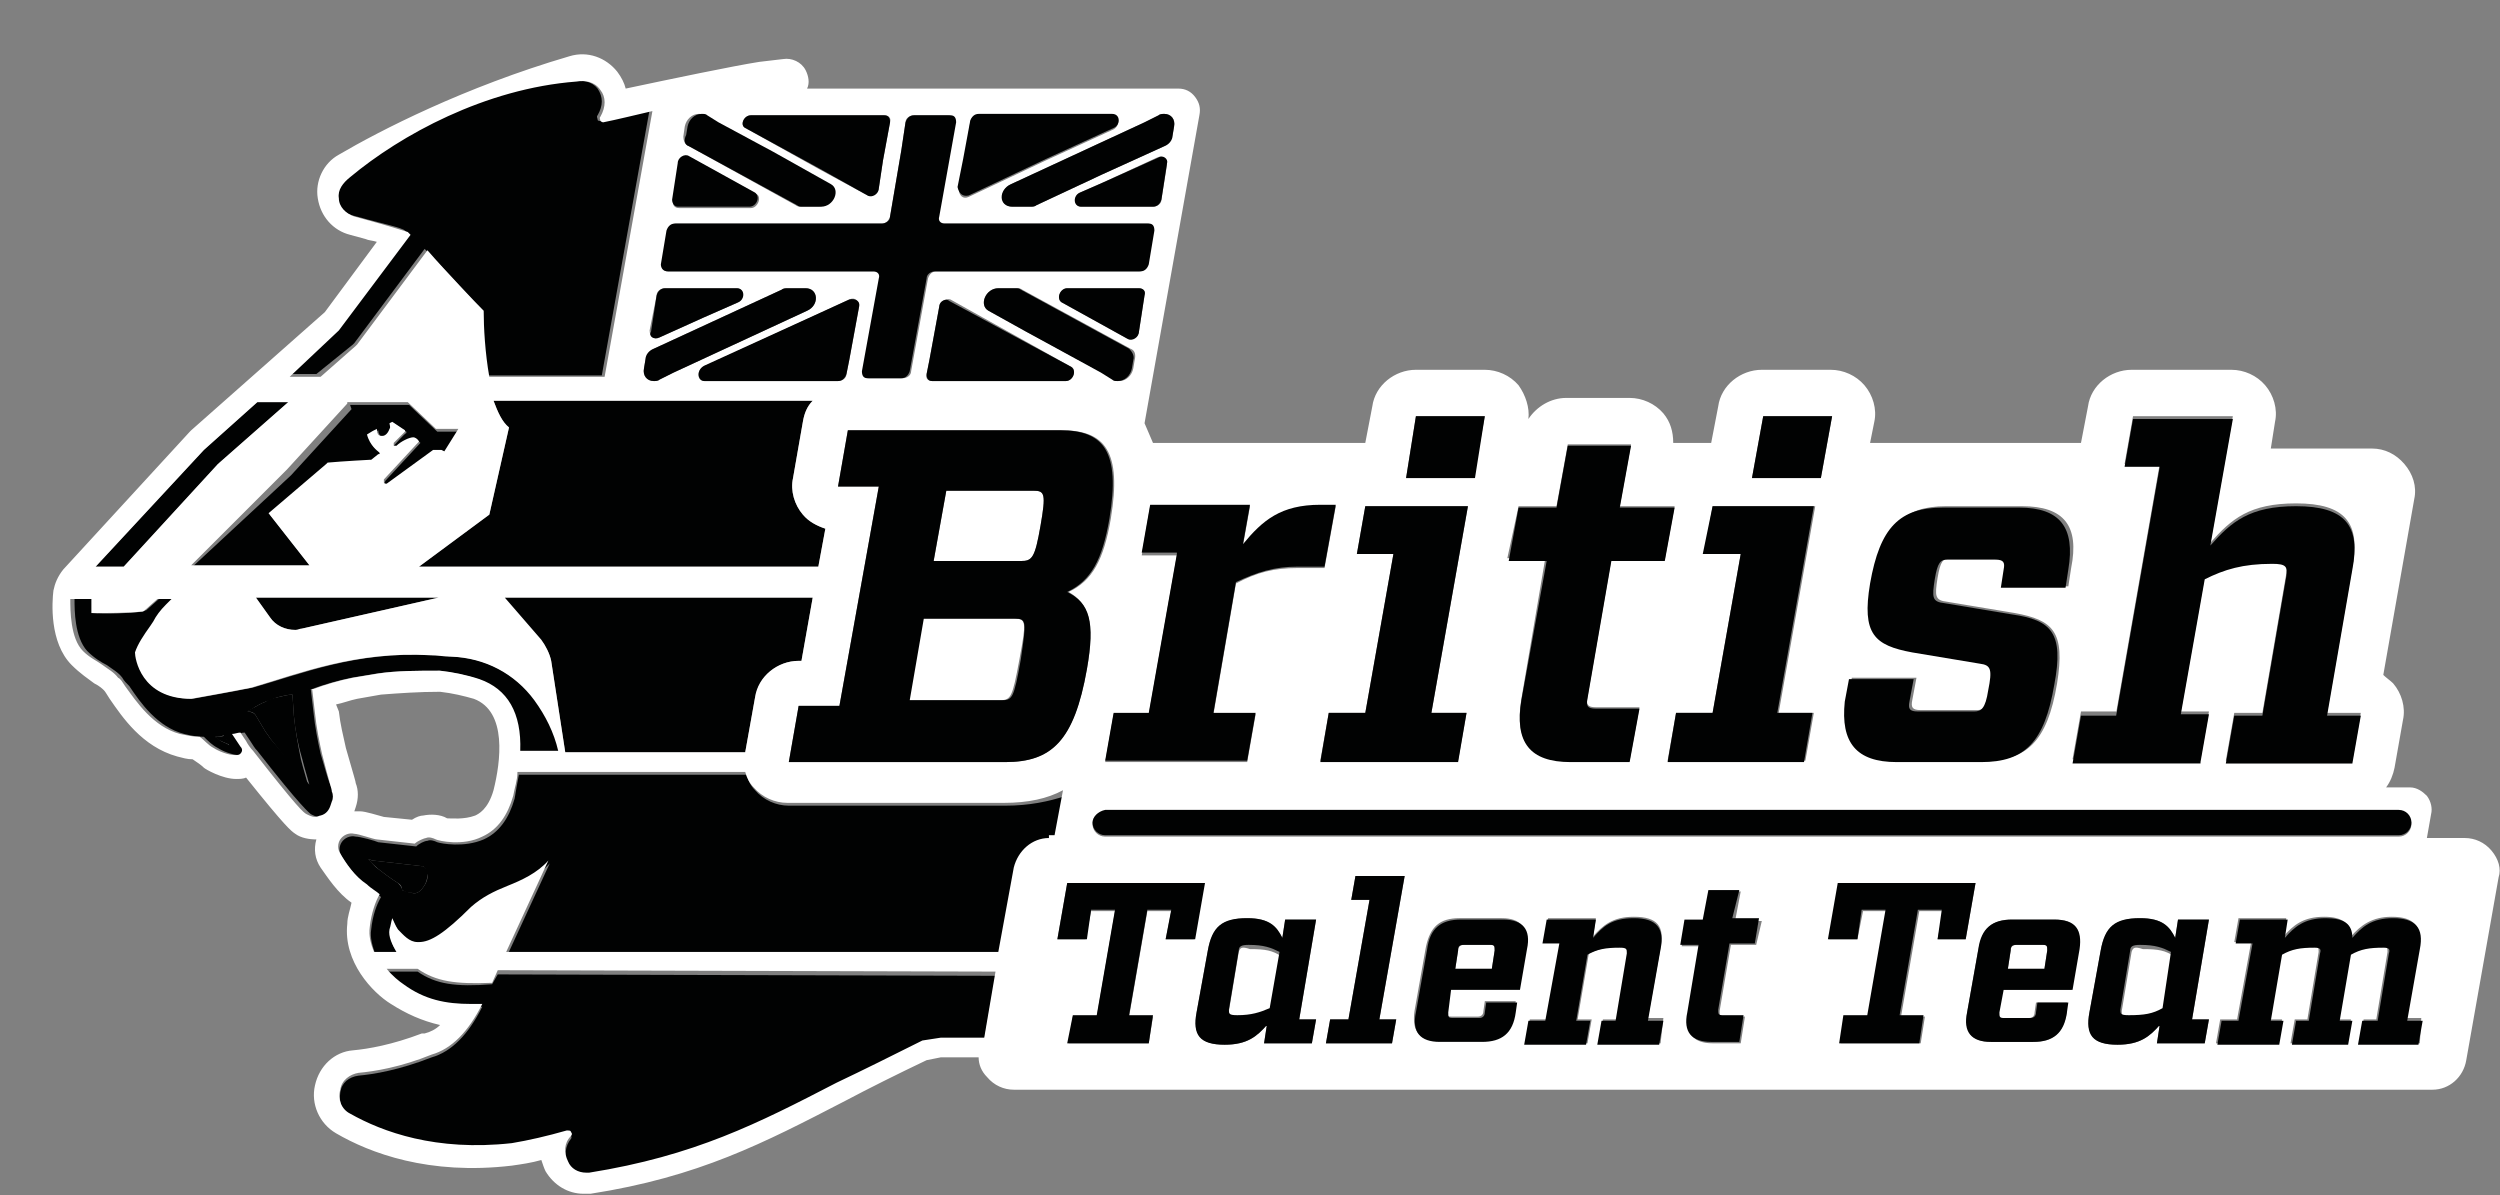 <?xml version="1.0" encoding="UTF-8"?>
<!-- Generator: Adobe Illustrator 26.4.1, SVG Export Plug-In . SVG Version: 6.00 Build 0)  -->
<svg xmlns="http://www.w3.org/2000/svg" xmlns:xlink="http://www.w3.org/1999/xlink" version="1.1" id="Capa_1" x="0px" y="0px" viewBox="0 0 177.8 85" style="enable-background:new 0 0 177.8 85;" xml:space="preserve">
<rect x="0" y="0" width="177.8" height="85" fill="#808080" stroke="none"/>
<style type="text/css">
	.st0{fill:#010202;}
	.st1{fill:#FFFFFF;}
</style>
<path class="st0" d="M20.9,50.9l-0.1-1.5c-0.3,0-0.7,0.1-1.1,0.2c0,0-0.6,0.1-0.8,0.3c-0.3,0.1-0.8,0.4-0.8,0.4  c-0.2,0.1-0.4,0.2-0.5,0.3c0.3,0,0.5,0.1,0.6,0.3l0.6,1c0.1,0.2,0.3,0.4,0.4,0.6c1.2,1.5,2.1,2.7,2.7,3.3c-0.1-0.4-0.3-1-0.5-1.8  C21.2,53,21,51.9,20.9,50.9"></path>
<path class="st0" d="M15.3,52.4c0.1,0.1,0.2,0.2,0.4,0.3c0.2,0.1,0.5,0.2,0.7,0.3c-0.1-0.2-0.3-0.4-0.4-0.7  C15.8,52.4,15.6,52.4,15.3,52.4"></path>
<path class="st0" d="M30.1,61.6c0,0-0.1,0-0.1,0l-3.5-0.4c-0.1,0-0.2-0.1-0.3-0.1c0.2,0.3,0.5,0.5,0.7,0.7c0.9,0.7,1.4,1,1.4,1  c0.2,0.1,0.3,0.3,0.3,0.5c0,0,0,0,0,0c0.2,0.1,0.3,0.2,0.5,0.2c0.1,0,0.1,0,0.2,0c0,0,0.4,0.2,0.8-0.4c0.3-0.4,0.3-0.8,0.3-1.1  C30.3,61.8,30.3,61.7,30.1,61.6"></path>
<path class="st0" d="M35,70C35,70,34.9,70,35,70c-2.6,0.2-4,0-5.3-0.9l-2.2,0c0.4,0.5,0.9,0.9,1.2,1.1c1.5,1,3,1.4,4.8,1.4  c0.3,0,0.5,0,0.8,0c-1,2-2.2,3.2-3.6,3.6c-2.3,0.9-4.1,1.2-5.2,1.3c-0.7,0.1-1.2,0.5-1.3,1.2c-0.1,0.7,0.1,1.3,0.7,1.7  c2.2,1.3,6.1,2.7,11.5,2.1c1.3-0.1,2.6-0.4,3.9-0.9c0.1-0.1,0.2,0,0.3,0.1c0,0.1,0.1,0.2,0,0.3c-0.4,0.5-0.5,1.2-0.2,1.8  c0.3,0.5,0.8,0.8,1.3,0.8c0.1,0,0.2,0,0.2,0c7.5-1.2,11.9-3.5,17.6-6.4c1.9-1,3.8-2,6.1-3l1.3-0.2l3.1,0l0.8-4.6l-35.4-0.1L35,70z"></path>
<path class="st0" d="M25.1,24.5c0,0,0.1-0.1,0.1-0.1l5-6.7c1.4,1.4,3.4,3.6,4,4.3c0,1.2,0.1,3,0.4,4.7h8.2l3.4-18.9  c-1.3,0.3-2.5,0.5-3.5,0.8c-0.1,0-0.2,0-0.2-0.1c0-0.1-0.1-0.2,0-0.3c0.4-0.7,0.4-1.3,0-1.9c-0.4-0.5-1-0.6-1.7-0.6  c-6.5,0.6-12.5,3.8-16.1,6.8c-0.5,0.4-0.8,0.9-0.8,1.5c0.1,0.6,0.5,1.1,1.1,1.3l1.1,0.3c1.1,0.3,2.5,0.6,2.7,0.8  c0,0,0.1,0.1,0.2,0.2l-5.1,6.8l-3.6,3.2h2.2L25.1,24.5z"></path>
<path class="st0" d="M58.7,37.6c-0.6-0.2-1.1-0.5-1.6-1c-0.6-0.7-0.9-1.7-0.7-2.6l0.7-4c0.1-0.6,0.3-1.1,0.7-1.5H35.1  c0.3,0.8,0.6,1.5,1.1,1.9l-1.4,6.2l-5,3.7h28.4L58.7,37.6z"></path>
<path class="st0" d="M13.7,40.3h8.4l-2.9-3.7l4.1-3.5l0.1-0.1c1.1-0.1,3-0.2,3-0.2c0,0,0.1,0,0.1,0l0.5-0.4c0,0,0.1-0.1,0.1-0.1  c0-0.1,0-0.1-0.1-0.1c0,0-0.6-0.4-0.8-1.2c0.2-0.1,0.5-0.3,0.7-0.4c0,0.2,0.1,0.4,0.3,0.5c0,0,0.1,0,0.1,0c0.2,0,0.4-0.2,0.5-0.5v0  c0-0.2,0-0.3,0-0.4l0.2-0.1l0.9,0.6c0,0,0,0.1,0,0.1c-0.1,0-0.8,0.8-0.8,0.8c-0.1,0.1-0.1,0.1,0,0.2c0,0.1,0.1,0.1,0.2,0  c0.3-0.2,1-0.6,1.2-0.6c0.1,0,0.2,0.1,0.4,0.3l-2.5,2.7l0,0c0,0.1-0.1,0.1,0,0.2c0,0,0.1,0.1,0.1,0.1c0,0,0.1,0,0.1,0l0,0l3.3-2.4  l0.6,0l0.2,0.2l1-1.6l-1.6,0l-2-1.9h-2.2l-0.6,0c0,0,0,0,0,0h-1.4l0.1,0.3l-4.3,4.7L13.7,40.3z"></path>
<polygon class="st0" points="15.5,33 20.5,28.6 18.3,28.6 14.5,32 6.8,40.3 8.8,40.3 "></polygon>
<path class="st0" d="M71.5,57.3H56.1c-0.9,0-1.8-0.4-2.4-1.1c-0.3-0.3-0.5-0.7-0.6-1.1H40.5h-0.2h-3.4c-0.1,0.5-0.2,1.1-0.3,1.7  c-0.4,1.4-1.1,2.4-2.2,2.9c-1.4,0.6-3,0.3-3.3,0.2c-0.2-0.1-0.5-0.2-0.7-0.1c-0.2,0-0.6,0.2-0.8,0.4l-2.7-0.3  c-0.2-0.1-1.3-0.4-1.6-0.4c-0.4-0.1-0.8,0.1-1,0.4c-0.2,0.3-0.2,0.7,0,1c0.4,0.6,1,1.5,1.9,2.2c0.4,0.3,0.7,0.5,0.9,0.7  c-0.3,0.5-0.6,1.3-0.7,2.3c-0.1,0.6,0.1,1.2,0.3,1.8h1.6c-0.3-0.5-0.6-1.1-0.5-1.6c0-0.3,0.1-0.6,0.2-0.8c0,0.2,0.2,0.5,0.4,0.8  c0.3,0.4,0.7,0.8,1.4,0.9c0,0,0.1,0,0.1,0c0.8,0,1.8-0.7,3.7-2.5c0.7-0.7,1.6-1.1,2.6-1.5c1-0.4,2.1-0.9,2.9-1.8l-3,6.5h35l1.1-6  c0.2-1.2,1.2-2.1,2.5-2.1h0.5l0.6-3.2C74.6,57,73.2,57.3,71.5,57.3 M30.1,63.1c-0.4,0.6-0.8,0.4-0.8,0.4c-0.1,0-0.1,0-0.2,0  c-0.1-0.1-0.3-0.1-0.5-0.2c0,0,0,0,0,0c0-0.2-0.2-0.4-0.3-0.5c0,0-0.5-0.3-1.4-1c-0.3-0.2-0.5-0.5-0.7-0.7c0.1,0,0.2,0.1,0.3,0.1  l3.5,0.4c0,0,0.1,0,0.1,0c0.1,0.1,0.2,0.2,0.2,0.4C30.5,62.3,30.4,62.7,30.1,63.1"></path>
<path class="st0" d="M21,44.8c0.2,0,0.3,0,0.5-0.1l9.7-2.2h-13l1,1.4C19.6,44.5,20.3,44.8,21,44.8"></path>
<path class="st0" d="M39.2,47l1,6.5H53l0.7-3.9c0.3-1.5,1.6-2.6,3.1-2.6H57l0.8-4.5h-22l2.6,3C38.8,45.9,39.1,46.5,39.2,47"></path>
<path class="st0" d="M22.8,53.6c-0.2-0.9-0.4-1.9-0.5-2.9l-0.2-1.7c0,0,0,0,0,0c0,0,0.1,0,0.1,0c0.8-0.3,1.8-0.6,2.8-0.8l1.8-0.3  c1.4-0.2,2.9-0.2,4.4-0.2c1,0.1,1.9,0.3,2.8,0.6c1.9,0.7,2.9,2.5,2.9,5.1h2.9c-0.4-1.3-0.9-2.5-1.7-3.6c-1.5-1.9-3.5-3-5.9-3.1  c0,0,0,0-0.1,0c-0.5-0.1-0.9-0.1-1.4-0.1c-5.3-0.3-9.2,1.3-12.7,2.3c-1.5,0.3-3.2,0.6-4.3,0.8c-3.6,0-4-2.9-4-3.3  c0.2-0.6,0.6-1.2,1.1-1.9l0.2-0.3c0.3-0.4,0.6-0.8,0.9-1.2c0,0,0,0,0,0l0,0l0.4-0.4h-1l-0.9,0.8c-0.1,0-0.2,0.1-0.3,0.1  c-0.7,0.1-2.7,0.2-3.5,0.1c0-0.3,0-0.7,0-1l0,0H5.3c0,0.8,0,2.7,0.9,3.7c0.5,0.5,1,0.8,1.4,1c0.4,0.3,0.8,0.5,1.1,0.9  c0.1,0.2,0.3,0.4,0.5,0.6c0.8,1.2,2,2.9,3.9,3.4c0.4,0.1,0.9,0.2,1.4,0.2c0.3,0.3,0.6,0.6,1,0.8c0.3,0.2,1,0.5,1.5,0.5  c0.2,0,0.3,0,0.4-0.1c0.1-0.1,0.2-0.3,0-0.5c-0.2-0.2-0.4-0.6-0.6-0.9c0.2,0,0.4-0.1,0.6-0.1l0.4,0.6c0.2,0.3,0.3,0.5,0.5,0.7  c3.2,4.1,3.7,4.4,3.8,4.5c0.2,0.1,0.4,0.2,0.6,0.2c0.1,0,0.2,0,0.4-0.1c0.3-0.1,0.5-0.4,0.7-0.7l0.1-0.3c0.1-0.2,0.1-0.5,0-0.7  C23.5,56.2,23.4,55.6,22.8,53.6 M15.7,52.7c-0.1-0.1-0.2-0.2-0.4-0.3c0.2,0,0.4,0,0.6-0.1c0.1,0.2,0.3,0.4,0.4,0.7  C16.2,52.9,15.9,52.8,15.7,52.7 M19.2,52.5c-0.1-0.2-0.3-0.4-0.4-0.6l-0.6-1c-0.1-0.2-0.4-0.3-0.6-0.3c0.2-0.1,0.4-0.2,0.5-0.3  c0,0,0.5-0.3,0.8-0.4c0.3-0.1,0.8-0.3,0.8-0.3c0.4-0.1,0.8-0.2,1.1-0.2l0.1,1.5c0.1,1.1,0.3,2.1,0.6,3.1c0.2,0.8,0.4,1.4,0.5,1.8  C21.4,55.1,20.5,54,19.2,52.5"></path>
<path class="st1" d="M177.2,60.5c-0.5-0.6-1.2-0.9-1.9-0.9h-2.7l0.3-1.7c0.1-0.4,0-0.9-0.3-1.3c-0.3-0.3-0.7-0.6-1.2-0.6h-1.7  c0.3-0.4,0.5-0.9,0.6-1.4l0.6-3.4c0.2-0.9-0.1-1.9-0.7-2.6c-0.2-0.2-0.5-0.4-0.7-0.6l2.2-12.5c0.2-0.9-0.1-1.8-0.7-2.5  c-0.6-0.7-1.4-1.1-2.3-1.1h-7.2l0.3-1.9c0.2-0.9-0.1-1.9-0.7-2.6c-0.6-0.7-1.5-1.1-2.4-1.1h-7.1c-1.5,0-2.9,1.1-3.1,2.6l-0.5,2.6  h-15l0.3-1.5c0.2-0.9-0.1-1.9-0.7-2.6c-0.6-0.7-1.5-1.1-2.4-1.1h-4.9c-1.5,0-2.9,1.1-3.1,2.6l-0.5,2.6h-2.7c0-0.8-0.2-1.5-0.7-2.1  c-0.6-0.7-1.5-1.1-2.4-1.1h-4.5c-1.1,0-2.1,0.6-2.7,1.5c0.1-0.8-0.2-1.7-0.7-2.4c-0.6-0.7-1.5-1.1-2.4-1.1h-4.9  c-1.5,0-2.9,1.1-3.1,2.6l-0.5,2.6H82c-0.2-0.5-0.4-0.9-0.6-1.4l3.9-21.9c0.1-0.5,0-0.9-0.3-1.3c-0.3-0.4-0.7-0.6-1.2-0.6h0l-26.4,0  c0.2-0.4,0.1-0.9-0.1-1.3c-0.3-0.6-1-0.9-1.6-0.8l-1.7,0.2c-1.9,0.3-6.2,1.2-9.5,1.9c-0.1-0.4-0.3-0.8-0.6-1.2  c-0.8-1-2.1-1.5-3.4-1.1c-7.5,2.2-13.5,5.3-16.4,7c-1.1,0.6-1.7,1.9-1.5,3.1c0.2,1.3,1.1,2.3,2.3,2.6l1.1,0.3  c0.2,0.1,0.5,0.1,0.8,0.2l-3.7,5l-9.5,8.4c0,0-0.1,0.1-0.1,0.1l-9,9.8C4.1,41,3.9,41.5,3.8,42c-0.1,0.8-0.3,3.7,1.3,5.3  c0.6,0.6,1.2,1,1.6,1.3c0.4,0.2,0.6,0.4,0.7,0.5c0.1,0.1,0.2,0.3,0.4,0.6c0.9,1.3,2.3,3.4,4.8,4.1c0.4,0.1,0.7,0.2,1.1,0.2  c0.3,0.2,0.6,0.4,0.8,0.6c0.1,0.1,1.3,0.8,2.3,0.8c0.2,0,0.5,0,0.7-0.1c2.8,3.5,3.2,3.8,3.5,4c0.4,0.3,1,0.4,1.5,0.4  c-0.2,0.7-0.1,1.4,0.3,2c0.5,0.7,1.2,1.8,2.2,2.5c-0.1,0.5-0.3,1-0.3,1.5c-0.3,2.7,1.8,4.9,3.1,5.7c1.1,0.7,2.2,1.2,3.5,1.5  c-0.3,0.3-0.7,0.5-1.1,0.6c-0.1,0-0.1,0-0.2,0c-2.1,0.8-3.8,1.1-4.9,1.2c-1.3,0.1-2.4,1.1-2.7,2.5c-0.3,1.3,0.3,2.7,1.5,3.4  c2.4,1.4,6.6,3,12.5,2.3c0.7-0.1,1.4-0.2,2.1-0.4c0.1,0.3,0.2,0.6,0.3,0.8c0.6,1,1.6,1.6,2.7,1.6c0.2,0,0.3,0,0.5,0  c7.7-1.2,12.3-3.6,18.1-6.6c1.7-0.9,3.7-1.9,5.8-2.9l1-0.2l2.7,0c0,0.5,0.2,1,0.6,1.4c0.5,0.6,1.2,0.9,1.9,0.9H173  c1.2,0,2.2-0.9,2.4-2.1l2.3-13C177.9,61.8,177.7,61.1,177.2,60.5 M150.5,50.7l3.1-17.7h-2.5l0.6-3.4h7.1l-1.6,9  c1.5-1.7,2.8-2.8,6.1-2.8c3.5,0,4.6,1.4,4,4.5l-1.8,10.4h2.4l-0.6,3.4h-9l0.6-3.4h2l1.7-9.9c0.1-0.7,0-0.9-1-0.9  c-2.1,0-3.3,0.3-4.8,1.1l-1.7,9.6h2l-0.6,3.4h-9.1l0.6-3.4H150.5z M131.4,49.8l0.3-1.6h4.6l-0.3,1.6c-0.1,0.5,0,0.7,0.6,0.7h4  c0.5,0,0.8-0.2,1-1.5c0.3-1.5,0.2-1.8-0.6-1.9l-4.8-0.8c-2.8-0.5-3.7-1.3-3-4.9c0.7-4,2.2-5.4,5.2-5.4h5.4c3,0,4.1,1.4,3.5,4.4  l-0.2,1.3h-4.6l0.2-1.3c0.1-0.5,0-0.7-0.6-0.7h-3.4c-0.5,0-0.7,0.2-0.9,1.4c-0.2,1.3-0.2,1.6,0.7,1.7l4.8,0.8c2.7,0.5,3.6,1.3,3,5  c-0.7,4.2-2.2,5.5-5.2,5.5h-6C132,54.2,130.9,52.8,131.4,49.8 M125.4,29.6h4.9l-0.8,4.4h-4.9L125.4,29.6z M119.2,50.7h2.6l2-11.3  h-2.6l0.6-3.4h7.3l-2.6,14.7h2.5l-0.6,3.4h-9.8L119.2,50.7z M108,36h2.7l0.8-4.4h4.5l-0.8,4.4h3.9l-0.7,3.8h-3.8l-1.7,9.8  c-0.1,0.5,0,0.7,0.6,0.7h3.1l-0.7,3.8h-4.2c-2.9,0-4-1.4-3.5-4.4l1.7-10h-2.7L108,36z M170.6,57.7c0.5,0,0.9,0.4,0.9,0.9  c0,0.5-0.4,0.9-0.9,0.9h-92c-0.5,0-0.9-0.4-0.9-0.9c0-0.5,0.4-0.9,0.9-0.9H170.6z M77.3,47.6c-0.9,5-2.5,6.6-5.8,6.6H56.1l0.7-4h2.9  l2.8-15.6h-2.9l0.7-4h15.2c3.1,0,4.3,1.5,3.5,6.3c-0.5,2.9-1.3,4.4-3,5.2C77.4,42.9,77.9,44.2,77.3,47.6 M24.7,28.6h1.4c0,0,0,0,0,0  l0.6,0H29l2,1.9l1.6,0l-1,1.6L31.4,32l-0.6,0l-3.3,2.4l0,0c0,0-0.1,0-0.1,0c0,0-0.1,0-0.1-0.1c0-0.1,0-0.1,0-0.2l0,0l2.5-2.7  c-0.1-0.2-0.3-0.3-0.4-0.3c-0.3,0-0.9,0.3-1.2,0.6c-0.1,0-0.1,0-0.2,0c0-0.1,0-0.1,0-0.2c0,0,0.7-0.7,0.8-0.8c0,0,0-0.1,0-0.1  L27.9,30l-0.2,0.1c0,0.1,0.1,0.3,0,0.4v0c-0.1,0.3-0.3,0.5-0.5,0.5c0,0-0.1,0-0.1,0c-0.2,0-0.3-0.2-0.3-0.5  c-0.2,0.1-0.4,0.2-0.7,0.4c0.2,0.8,0.8,1.2,0.8,1.2c0,0,0.1,0.1,0.1,0.1c0,0.1,0,0.1-0.1,0.1l-0.5,0.4c0,0-0.1,0-0.1,0  c0,0-1.9,0.1-3,0.2l-0.1,0.1l-4.1,3.5l2.9,3.7h-8.4l6.8-6.8l4.3-4.7L24.7,28.6z M31.2,42.5l-9.7,2.2c-0.2,0-0.3,0.1-0.5,0.1  c-0.7,0-1.4-0.3-1.8-0.9l-1-1.4H31.2z M29.8,40.3l5-3.7l1.4-6.2c-0.5-0.4-0.8-1.1-1.1-1.9h22.7c-0.4,0.4-0.6,0.9-0.7,1.5l-0.7,4  c-0.2,0.9,0.1,1.9,0.7,2.6c0.4,0.5,1,0.8,1.6,1l-0.5,2.7H29.8z M57.4,22.1l-9.5,4.4l-1,0.5c-0.1,0.1-0.3,0.1-0.4,0.1  c-0.5,0-0.8-0.4-0.7-0.9l0.1-0.6c0.1-0.3,0.3-0.6,0.6-0.8l9.1-4.2c0.1-0.1,0.3-0.1,0.4-0.1h1.3C58.2,20.5,58.3,21.7,57.4,22.1   M60.4,21.3c0.4-0.2,0.7,0.1,0.7,0.5l-0.7,3.8l-0.2,1c0,0.3-0.3,0.5-0.6,0.5h-9.5c-0.5,0-0.6-0.7-0.1-1L60.4,21.3z M57.8,42.5L57,47  h-0.2c-1.5,0-2.9,1.1-3.1,2.6L53,53.5H40.2l-1-6.5c-0.1-0.5-0.4-1.1-0.7-1.5l-2.6-3H57.8z M76.2,26.1c0.4,0.2,0.1,1-0.4,1h-9.5  c-0.3,0-0.5-0.2-0.4-0.5l0.2-1l0.7-3.8c0.1-0.4,0.5-0.6,0.8-0.5L76.2,26.1z M71,20.5h1.3c0.1,0,0.3,0,0.4,0.1l7.7,4.2  c0.3,0.1,0.4,0.4,0.3,0.8l-0.1,0.6c-0.1,0.5-0.5,0.9-1,0.9h0c-0.1,0-0.3,0-0.4-0.1l-0.8-0.5L73,23.6l-2.7-1.5  C69.6,21.7,70.1,20.5,71,20.5 M100.7,29.6h4.9l-0.8,4.4H100L100.7,29.6z M97.1,36h7.3l-2.6,14.7h2.5l-0.6,3.4h-9.8l0.6-3.4h2.6  l2-11.3h-2.6L97.1,36z M81.8,36h7.1l-0.5,2.8c1.4-1.7,2.7-2.8,5.5-2.8h1.1l-0.8,4.4h-1.9c-1.7,0-2.9,0.3-4.4,1.1l-1.6,9.3h3  l-0.6,3.4H78.6l0.6-3.4h2.5l2-11.3h-2.5L81.8,36z M81,23.6c-0.1,0.4-0.5,0.6-0.8,0.5l-4.7-2.6c-0.4-0.2-0.1-1,0.4-1H81  c0.3,0,0.5,0.2,0.4,0.5L81,23.6z M82.6,14.2c0,0.3-0.3,0.5-0.6,0.5h-5.1c-0.5,0-0.6-0.7-0.1-1l1.6-0.7l3.9-1.8  c0.4-0.2,0.7,0.1,0.7,0.5L82.6,14.2z M81.4,8.7l1-0.5c0.1-0.1,0.3-0.1,0.4-0.1c0.5,0,0.8,0.4,0.7,0.9l-0.1,0.6  c-0.1,0.3-0.3,0.6-0.6,0.8l-4.4,2l-4.7,2.2c-0.1,0.1-0.3,0.1-0.4,0.1H72c-0.9,0-1-1.2-0.1-1.6L81.4,8.7L81.4,8.7z M68.6,11.4L69,8.7  c0-0.3,0.3-0.5,0.6-0.5h9.5c0.5,0,0.6,0.7,0.1,1l-4.8,2.2l-5.5,2.6c-0.4,0.2-0.7-0.1-0.7-0.5L68.6,11.4z M53.4,8.2h9.5  c0.3,0,0.5,0.2,0.4,0.5l-0.5,2.7l-0.3,2c-0.1,0.4-0.5,0.6-0.8,0.5L58.2,12L53,9.1C52.6,8.9,52.9,8.2,53.4,8.2 M48.6,9.7L48.7,9  c0.1-0.5,0.5-0.9,1-0.9c0.1,0,0.3,0,0.4,0.1l0.8,0.5l3.9,2.1l4.1,2.3c0.7,0.4,0.2,1.6-0.7,1.6H57c-0.1,0-0.3,0-0.4-0.1L49,10.4  C48.7,10.3,48.6,10,48.6,9.7 M48.3,11.7c0.1-0.4,0.5-0.6,0.8-0.5l4.7,2.6c0.4,0.2,0.1,1-0.4,1h-5.1c-0.3,0-0.5-0.2-0.4-0.5  L48.3,11.7z M47.5,16.4c0-0.3,0.3-0.5,0.6-0.5h14.6c0.3,0,0.5-0.2,0.6-0.5l0.8-4.7l0.3-2c0-0.3,0.3-0.5,0.6-0.5h2.4  c0.3,0,0.5,0.2,0.4,0.5l-1.2,6.7c0,0.3,0.1,0.5,0.4,0.5h14.6c0.3,0,0.5,0.2,0.4,0.5l-0.4,2.4c0,0.3-0.3,0.5-0.6,0.5H66.6  c-0.3,0-0.5,0.2-0.6,0.5l-0.6,3.3l-0.6,3.3c0,0.3-0.3,0.5-0.6,0.5h-2.4c-0.3,0-0.5-0.2-0.4-0.5l0.6-3.3l0.6-3.3  c0-0.3-0.1-0.5-0.4-0.5H47.5c-0.3,0-0.5-0.2-0.4-0.5L47.5,16.4z M46.7,21c0-0.3,0.3-0.5,0.6-0.5h5.1c0.5,0,0.6,0.7,0.1,1l-2.5,1.1  L46.9,24c-0.4,0.2-0.7-0.1-0.7-0.5L46.7,21z M24.1,23.5l5.1-6.8c-0.1-0.1-0.2-0.2-0.2-0.2c-0.3-0.1-1.6-0.5-2.7-0.8l-1.1-0.3  c-0.6-0.2-1.1-0.7-1.1-1.3c-0.1-0.6,0.3-1.1,0.8-1.5c3.6-3,9.6-6.3,16.1-6.8c0.6-0.1,1.3,0,1.7,0.6c0.4,0.5,0.4,1.2,0,1.9  c-0.1,0.1,0,0.2,0,0.3c0,0,0.1,0.1,0.2,0.1c1-0.2,2.2-0.5,3.5-0.8l-3.4,18.9h-8.2c-0.3-1.7-0.4-3.5-0.4-4.7c-0.6-0.6-2.7-2.8-4-4.3  l-5,6.7c0,0-0.1,0.1-0.1,0.1l-2.5,2.2h-2.2L24.1,23.5z M14.5,32l3.8-3.4h2.2l-5,4.4l-6.7,7.3h-2L14.5,32z M23.6,57l-0.1,0.3  c-0.1,0.3-0.3,0.6-0.7,0.7c-0.1,0-0.2,0.1-0.4,0.1c-0.2,0-0.4-0.1-0.6-0.2c-0.2-0.1-0.6-0.4-3.8-4.5c-0.2-0.2-0.4-0.5-0.5-0.7  l-0.4-0.6c-0.2,0-0.4,0.1-0.6,0.1c0.2,0.3,0.4,0.6,0.6,0.9c0.2,0.2,0.1,0.4,0,0.5c-0.1,0.1-0.2,0.1-0.4,0.1c-0.5,0-1.2-0.3-1.5-0.5  c-0.4-0.2-0.7-0.6-1-0.8c-0.5,0-0.9-0.1-1.4-0.2c-1.9-0.5-3.1-2.3-3.9-3.4c-0.2-0.3-0.3-0.5-0.5-0.6c-0.3-0.4-0.7-0.6-1.1-0.9  c-0.4-0.3-0.9-0.5-1.4-1c-0.9-0.9-0.9-2.9-0.9-3.7h1.5l0,0c0,0.3,0,0.6,0,1c0.9,0,2.8,0,3.5-0.1c0.1,0,0.2,0,0.3-0.1l0.9-0.8h1  l-0.4,0.4l0,0c0,0,0,0,0,0c-0.4,0.4-0.7,0.8-0.9,1.2l-0.2,0.3c-0.5,0.7-0.9,1.3-1.1,1.9c0,0.4,0.4,3.3,4,3.3  c1.1-0.2,2.8-0.5,4.3-0.8c3.4-1,7.4-2.6,12.7-2.3c0.5,0,1,0.1,1.4,0.1c0,0,0,0,0.1,0c2.4,0.1,4.5,1.2,5.9,3.1  c0.8,1.1,1.4,2.3,1.7,3.6H37c0.1-2.7-0.9-4.4-2.9-5.1c-0.9-0.3-1.9-0.5-2.8-0.6c-1.6,0-3.1,0-4.4,0.2l-1.8,0.3c-1,0.2-2,0.5-2.8,0.8  c0,0-0.1,0-0.1,0c0,0,0,0,0,0l0.2,1.7c0.1,1,0.3,2,0.5,2.9c0.5,2,0.7,2.5,0.7,2.7C23.7,56.5,23.7,56.8,23.6,57 M23.9,50.1  c0.5-0.1,1-0.3,1.5-0.4l1.7-0.3c1.3-0.1,2.7-0.2,4.2-0.2c0.9,0.1,1.7,0.3,2.4,0.5c2.4,0.9,1.9,4.5,1.4,6.5c-0.4,1.4-1.1,1.7-1.3,1.8  c-0.8,0.3-1.7,0.2-2,0.2c-0.5-0.3-1.2-0.3-1.7-0.2c-0.2,0-0.5,0.1-0.8,0.3l-2-0.2c-0.4-0.1-1.3-0.4-1.7-0.4c-0.1,0-0.3,0-0.4,0  l0.1-0.3c0.2-0.6,0.2-1.2,0-1.7c0-0.1-0.1-0.4-0.7-2.5c-0.2-0.9-0.4-1.7-0.5-2.6L23.9,50.1z M70,73.8l-3.1,0L65.6,74  c-2.2,1.1-4.2,2.1-6.1,3c-5.6,2.9-10.1,5.2-17.6,6.4c-0.1,0-0.2,0-0.2,0c-0.6,0-1.1-0.3-1.3-0.8c-0.3-0.6-0.3-1.3,0.2-1.8  c0.1-0.1,0.1-0.2,0-0.3c0-0.1-0.1-0.1-0.3-0.1c-1.4,0.4-2.7,0.7-3.9,0.9c-5.4,0.6-9.2-0.8-11.5-2.1c-0.6-0.3-0.9-1-0.7-1.7  c0.1-0.7,0.7-1.1,1.3-1.2c1.1-0.1,3-0.4,5.2-1.3c1.4-0.4,2.6-1.6,3.6-3.6c-0.3,0-0.6,0-0.8,0c-1.8,0-3.3-0.3-4.8-1.4  c-0.3-0.2-0.8-0.6-1.2-1.1l2.2,0c1.3,0.9,2.7,1.1,5.2,1c0,0,0.1,0,0.1,0l0.4-0.9l35.4,0.1L70,73.8z M74.6,59.6  c-1.2,0-2.2,0.9-2.5,2.1l-1.1,6h-35l3-6.5c-0.8,0.9-1.9,1.4-2.9,1.8c-1,0.4-1.8,0.8-2.6,1.5c-1.9,1.9-2.9,2.5-3.7,2.5  c0,0-0.1,0-0.1,0c-0.6,0-1-0.5-1.4-0.9c-0.2-0.3-0.3-0.6-0.4-0.8c-0.1,0.3-0.1,0.5-0.2,0.8c-0.1,0.5,0.2,1.1,0.5,1.6h-1.6  c-0.2-0.5-0.4-1.1-0.3-1.8c0.1-0.9,0.4-1.8,0.7-2.3c-0.2-0.2-0.6-0.4-0.9-0.7c-0.9-0.6-1.5-1.5-1.9-2.2c-0.2-0.3-0.2-0.7,0-1  c0.2-0.3,0.6-0.5,1-0.4c0.3,0,1.4,0.4,1.6,0.4l2.7,0.3c0.2-0.2,0.7-0.4,0.8-0.4c0.2-0.1,0.5,0,0.7,0.1c0.2,0.1,1.9,0.5,3.3-0.2  c1.1-0.5,1.8-1.5,2.2-2.9c0.1-0.6,0.3-1.1,0.3-1.7h3.4h0.2h12.6c0.1,0.4,0.3,0.8,0.6,1.1c0.6,0.7,1.5,1.1,2.4,1.1h15.4  c1.7,0,3.1-0.3,4.2-0.9l-0.6,3.2H74.6z M82.9,66.8l0.4-2h-1.7l-1.3,7.5H82l-0.3,1.9h-5.7l0.3-1.9H78l1.3-7.5h-1.7l-0.4,2h-2l0.7-4  h9.7l-0.7,4H82.9z M93.6,72.5l-0.3,1.7h-3.4l0.2-1.3c-0.7,0.8-1.4,1.4-3,1.4c-1.7,0-2.3-0.7-2-2.3l0.8-4.4c0.3-1.6,1-2.3,2.8-2.3  c1.6,0,2.1,0.6,2.5,1.4l0.2-1.3h2.2l-1.2,7.1H93.6z M99.3,72.5L99,74.2h-4.7l0.3-1.7h1.3l1.5-8.5h-1.3l0.3-1.7h3.5l-1.8,10.2H99.3z   M103.2,72.3h1.9c0.2,0,0.4-0.1,0.4-0.4l0.1-0.7h2.2l-0.1,0.7c-0.3,1.5-1,2.1-2.4,2.1h-3c-1.4,0-1.9-0.7-1.7-2.1l0.8-4.5  c0.3-1.5,1-2.1,2.4-2.1h3c1.4,0,1.9,0.7,1.7,2.1l-0.5,2.9h-4.9l-0.3,1.6C102.8,72.2,102.9,72.3,103.2,72.3 M118.1,74.2h-4.4l0.3-1.7  h1l0.8-4.8c0-0.3,0-0.4-0.5-0.4c-1,0-1.6,0.2-2.3,0.5l-0.8,4.7h1l-0.3,1.7h-4.4l0.3-1.7h1.2l1-5.5h-1.2l0.3-1.7h3.4l-0.2,1.3  c0.7-0.8,1.4-1.4,2.9-1.4c1.7,0,2.2,0.7,1.9,2.2l-0.9,5h1.1L118.1,74.2z M124.9,67.2h-1.8l-0.8,4.7c0,0.3,0,0.4,0.3,0.4h1.5  l-0.3,1.9h-2c-1.4,0-1.9-0.7-1.7-2.1l0.8-4.8h-1.3l0.3-1.8h1.3l0.4-2.1h2.2l-0.4,2.1h1.9L124.9,67.2z M137.8,66.8l0.4-2h-1.7  l-1.3,7.5h1.7l-0.3,1.9h-5.7l0.3-1.9h1.7l1.3-7.5h-1.7l-0.4,2h-2l0.7-4h9.7l-0.7,4H137.8z M147.8,67.5l-0.5,2.9h-4.9l-0.3,1.6  c0,0.3,0,0.4,0.3,0.4h1.9c0.2,0,0.4-0.1,0.4-0.4l0.1-0.7h2.2L147,72c-0.3,1.5-1,2.1-2.4,2.1h-3c-1.4,0-1.9-0.7-1.7-2.1l0.8-4.5  c0.3-1.5,1-2.1,2.4-2.1h3C147.6,65.4,148.1,66.1,147.8,67.5 M157.1,72.5l-0.3,1.7h-3.4l0.2-1.3c-0.7,0.8-1.4,1.4-3,1.4  c-1.7,0-2.3-0.7-2-2.3l0.8-4.4c0.3-1.6,1-2.3,2.8-2.3c1.6,0,2.1,0.6,2.5,1.4l0.2-1.3h2.2l-1.2,7.1H157.1z M172.1,74.2h-4.3l0.3-1.7  h0.9l0.8-4.8c0-0.3,0-0.4-0.4-0.4c-1,0-1.5,0.2-2.3,0.5l-0.8,4.7h0.9l-0.3,1.7h-4l0.3-1.7h0.9l0.8-4.8c0-0.3,0-0.4-0.4-0.4  c-1,0-1.5,0.2-2.3,0.5l-0.8,4.7h0.9l-0.3,1.7h-4.4l0.3-1.7h1.2l1-5.5h-1.2l0.3-1.7h3.4l-0.2,1.3c0.7-0.8,1.4-1.4,2.9-1.4  c1.3,0,1.9,0.5,1.9,1.4c0.7-0.8,1.5-1.4,2.9-1.4c1.6,0,2.2,0.7,1.9,2.2l-0.9,5h1.1L172.1,74.2z"></path>
<path class="st0" d="M81,20.5h-5.1c-0.5,0-0.8,0.7-0.4,1l4.7,2.6c0.3,0.2,0.8-0.1,0.8-0.5l0.4-2.6C81.5,20.7,81.3,20.5,81,20.5"></path>
<path class="st0" d="M48.2,14.7h5.1c0.5,0,0.8-0.7,0.4-1l-4.7-2.6c-0.3-0.2-0.8,0.1-0.8,0.5l-0.4,2.6C47.8,14.5,48,14.7,48.2,14.7"></path>
<path class="st0" d="M46.9,24l3.1-1.4l2.5-1.1c0.5-0.2,0.5-1-0.1-1h-5.1c-0.3,0-0.5,0.2-0.6,0.5l-0.4,2.6  C46.1,23.9,46.5,24.2,46.9,24"></path>
<path class="st0" d="M50.1,27.1h9.5c0.3,0,0.5-0.2,0.6-0.5l0.2-1l0.7-3.8c0.1-0.4-0.3-0.6-0.7-0.5l-10.3,4.7  C49.5,26.3,49.6,27.1,50.1,27.1"></path>
<path class="st0" d="M82.4,11.2L78.4,13l-1.6,0.7c-0.5,0.2-0.5,1,0.1,1H82c0.3,0,0.5-0.2,0.6-0.5l0.4-2.6  C83.1,11.3,82.7,11,82.4,11.2"></path>
<path class="st0" d="M66.8,21.8l-0.7,3.8l-0.2,1c0,0.3,0.1,0.5,0.4,0.5h9.5c0.5,0,0.8-0.7,0.4-1l-8.7-4.7  C67.3,21.2,66.8,21.4,66.8,21.8"></path>
<path class="st0" d="M53,9.1l5.3,2.9l3.4,1.9c0.3,0.2,0.8-0.1,0.8-0.5l0.3-2l0.5-2.7c0-0.3-0.1-0.5-0.4-0.5h-9.5  C52.9,8.2,52.6,8.9,53,9.1"></path>
<path class="st0" d="M68.9,13.9l5.5-2.6l4.8-2.2c0.5-0.2,0.5-1-0.1-1h-9.5c-0.3,0-0.5,0.2-0.6,0.5l-0.5,2.7l-0.4,2  C68.2,13.8,68.5,14,68.9,13.9"></path>
<path class="st0" d="M72,14.7h1.3c0.1,0,0.3,0,0.4-0.1l4.7-2.2l4.4-2c0.3-0.1,0.6-0.4,0.6-0.8L83.5,9c0.1-0.5-0.2-0.9-0.7-0.9  c-0.1,0-0.3,0-0.4,0.1l-1,0.5l-9.5,4.4C71,13.5,71,14.7,72,14.7"></path>
<path class="st0" d="M57.3,20.5H56c-0.1,0-0.3,0-0.4,0.1l-9.1,4.2c-0.3,0.1-0.6,0.4-0.6,0.8l-0.1,0.6c-0.1,0.5,0.2,0.9,0.7,0.9  c0.1,0,0.3,0,0.4-0.1l1-0.5h0l9.5-4.4C58.3,21.7,58.2,20.5,57.3,20.5"></path>
<path class="st0" d="M73,23.6l5.3,2.9l0.8,0.5c0.1,0.1,0.2,0.1,0.4,0.1h0c0.5,0,0.9-0.4,1-0.9l0.1-0.6c0.1-0.3-0.1-0.6-0.3-0.8  l-7.7-4.2c-0.1-0.1-0.2-0.1-0.4-0.1H71c-0.9,0-1.4,1.2-0.7,1.6L73,23.6z"></path>
<path class="st0" d="M47.5,19.3h14.6c0.3,0,0.5,0.2,0.4,0.5l-0.6,3.3l-0.6,3.3c0,0.3,0.1,0.5,0.4,0.5h2.4c0.3,0,0.5-0.2,0.6-0.5  l0.6-3.3l0.6-3.3c0-0.3,0.3-0.5,0.6-0.5h14.6c0.3,0,0.5-0.2,0.6-0.5l0.4-2.4c0-0.3-0.1-0.5-0.4-0.5H67.2c-0.3,0-0.5-0.2-0.4-0.5  l1.2-6.7c0-0.3-0.1-0.5-0.4-0.5H65c-0.3,0-0.5,0.2-0.6,0.5l-0.3,2l-0.8,4.7c0,0.3-0.3,0.5-0.6,0.5H48c-0.3,0-0.5,0.2-0.6,0.5  L47,18.8C47,19.1,47.2,19.3,47.5,19.3"></path>
<path class="st0" d="M49,10.4l7.7,4.2c0.1,0.1,0.2,0.1,0.4,0.1h1.3c0.9,0,1.4-1.2,0.7-1.6l-4.1-2.3l-3.9-2.1l-0.8-0.5  c-0.1-0.1-0.2-0.1-0.4-0.1c-0.5,0-0.9,0.4-1,0.9l-0.1,0.6C48.6,10,48.7,10.3,49,10.4"></path>
<path class="st1" d="M88.1,67.7l-0.7,4.2c0,0.3,0,0.4,0.6,0.4c1.1,0,1.7-0.2,2.4-0.5l0.7-3.8c-0.6-0.4-1.1-0.5-2.2-0.5  C88.3,67.3,88.2,67.4,88.1,67.7"></path>
<path class="st1" d="M106.3,67.6c0-0.3,0-0.4-0.3-0.4h-1.9c-0.2,0-0.4,0.1-0.4,0.4l-0.2,1.3h2.6L106.3,67.6z"></path>
<path class="st1" d="M145.3,67.2h-1.9c-0.2,0-0.4,0.1-0.4,0.4l-0.2,1.3h2.6l0.2-1.3C145.6,67.3,145.6,67.2,145.3,67.2"></path>
<path class="st1" d="M151.6,67.7l-0.7,4.2c0,0.3,0,0.4,0.6,0.4c1.1,0,1.7-0.2,2.4-0.5l0.7-3.8c-0.6-0.4-1.1-0.5-2.2-0.5  C151.8,67.3,151.7,67.4,151.6,67.7"></path>
<polygon class="st0" points="75.9,62.8 75.2,66.8 77.3,66.8 77.6,64.7 79.3,64.7 78,72.2 76.3,72.2 75.9,74.2 81.7,74.2 82,72.2   80.3,72.2 81.6,64.7 83.3,64.7 82.9,66.8 85,66.8 85.7,62.8 "></polygon>
<path class="st0" d="M91.4,65.4l-0.2,1.3c-0.4-0.8-0.9-1.4-2.5-1.4c-1.8,0-2.5,0.6-2.8,2.3L85.1,72c-0.3,1.6,0.2,2.3,2,2.3  c1.6,0,2.3-0.6,3-1.4l-0.2,1.3h3.4l0.3-1.7h-1.2l1.2-7.1H91.4z M90.3,71.7C89.6,72,89,72.2,88,72.2c-0.6,0-0.6-0.1-0.6-0.4l0.7-4.2  c0-0.3,0.2-0.4,0.7-0.4c1.1,0,1.6,0.2,2.2,0.5L90.3,71.7z"></path>
<polygon class="st0" points="96.4,62.3 96.1,64 97.4,64 95.9,72.5 94.6,72.5 94.3,74.2 99,74.2 99.3,72.5 98.1,72.5 99.9,62.3 "></polygon>
<path class="st0" d="M103.2,70.4h4.9l0.5-2.9c0.3-1.4-0.3-2.1-1.7-2.1h-3c-1.4,0-2.2,0.6-2.4,2.1l-0.8,4.5c-0.3,1.4,0.3,2.1,1.7,2.1  h3c1.4,0,2.2-0.6,2.4-2.1l0.1-0.7h-2.2l-0.1,0.7c0,0.3-0.2,0.4-0.4,0.4h-1.9c-0.3,0-0.3-0.1-0.3-0.4L103.2,70.4z M103.7,67.6  c0-0.3,0.1-0.4,0.4-0.4h1.9c0.3,0,0.3,0.1,0.3,0.4l-0.2,1.3h-2.6L103.7,67.6z"></path>
<path class="st0" d="M118.1,67.5c0.3-1.5-0.3-2.2-1.9-2.2c-1.6,0-2.2,0.6-2.9,1.4l0.2-1.3H110l-0.3,1.7h1.2l-1,5.5h-1.2l-0.3,1.7  h4.4l0.3-1.7h-1l0.8-4.7c0.7-0.4,1.3-0.5,2.3-0.5c0.5,0,0.5,0.1,0.5,0.4l-0.8,4.8h-1l-0.3,1.7h4.4l0.3-1.7h-1.1L118.1,67.5z"></path>
<path class="st0" d="M123.7,63.3h-2.2l-0.4,2.1h-1.3l-0.3,1.8h1.3L120,72c-0.3,1.4,0.3,2.1,1.7,2.1h2l0.3-1.9h-1.5  c-0.3,0-0.3-0.1-0.3-0.4l0.8-4.7h1.8l0.3-1.8h-1.9L123.7,63.3z"></path>
<polygon class="st0" points="130.7,62.8 130,66.8 132.1,66.8 132.4,64.7 134.1,64.7 132.8,72.2 131.1,72.2 130.8,74.2 136.5,74.2   136.8,72.2 135.1,72.2 136.4,64.7 138.1,64.7 137.8,66.8 139.8,66.8 140.5,62.8 "></polygon>
<path class="st0" d="M146.1,65.4h-3c-1.4,0-2.2,0.6-2.4,2.1l-0.8,4.5c-0.3,1.4,0.3,2.1,1.7,2.1h3c1.4,0,2.2-0.6,2.4-2.1l0.1-0.7  h-2.2l-0.1,0.7c0,0.3-0.2,0.4-0.4,0.4h-1.9c-0.3,0-0.3-0.1-0.3-0.4l0.3-1.6h4.9l0.5-2.9C148.1,66.1,147.6,65.4,146.1,65.4   M145.6,67.6l-0.2,1.3h-2.6l0.2-1.3c0-0.3,0.1-0.4,0.4-0.4h1.9C145.6,67.2,145.6,67.3,145.6,67.6"></path>
<path class="st0" d="M154.9,65.4l-0.2,1.3c-0.4-0.8-0.9-1.4-2.5-1.4c-1.8,0-2.5,0.6-2.8,2.3l-0.8,4.4c-0.3,1.6,0.2,2.3,2,2.3  c1.6,0,2.3-0.6,3-1.4l-0.2,1.3h3.4l0.3-1.7h-1.2l1.2-7.1H154.9z M153.8,71.7c-0.7,0.4-1.3,0.5-2.4,0.5c-0.6,0-0.6-0.1-0.6-0.4  l0.7-4.2c0-0.3,0.2-0.4,0.7-0.4c1.1,0,1.6,0.2,2.2,0.5L153.8,71.7z"></path>
<path class="st0" d="M172.1,67.5c0.3-1.5-0.3-2.2-1.9-2.2c-1.5,0-2.2,0.6-2.9,1.4c0-1-0.6-1.4-1.9-1.4c-1.5,0-2.2,0.6-2.9,1.4  l0.2-1.3h-3.4l-0.3,1.7h1.2l-1,5.5H158l-0.3,1.7h4.4l0.3-1.7h-0.9l0.8-4.7c0.7-0.4,1.3-0.5,2.3-0.5c0.4,0,0.5,0.1,0.4,0.4l-0.8,4.8  h-0.9l-0.3,1.7h4l0.3-1.7h-0.9l0.8-4.7c0.7-0.4,1.3-0.5,2.3-0.5c0.4,0,0.5,0.1,0.4,0.4l-0.8,4.8H168l-0.3,1.7h4.3l0.3-1.7h-1.1  L172.1,67.5z"></path>
<path class="st0" d="M77.7,58.5c0,0.5,0.4,0.9,0.9,0.9h92c0.5,0,0.9-0.4,0.9-0.9c0-0.5-0.4-0.9-0.9-0.9h-92  C78.1,57.7,77.7,58.1,77.7,58.5"></path>
<path class="st1" d="M73.5,34.9h-6.2l-0.9,5h6.2c0.8,0,1-0.2,1.4-2.5C74.4,35.1,74.3,34.9,73.5,34.9"></path>
<path class="st1" d="M72.1,44h-6.5l-1,5.8h6.5c0.8,0,0.9-0.2,1.4-2.9C73,44.2,73,44,72.1,44"></path>
<path class="st0" d="M78.9,36.9c0.8-4.8-0.4-6.3-3.5-6.3H60.3l-0.7,4h2.9l-2.8,15.6h-2.9l-0.7,4h15.4c3.3,0,4.9-1.5,5.8-6.6  c0.6-3.4,0.2-4.7-1.4-5.5C77.6,41.3,78.4,39.8,78.9,36.9 M72.6,46.9c-0.5,2.8-0.6,2.9-1.4,2.9h-6.5l1-5.8h6.5  C73,44,73,44.2,72.6,46.9 M74,37.4c-0.4,2.3-0.6,2.5-1.4,2.5h-6.2l0.9-5h6.2C74.3,34.9,74.4,35.1,74,37.4"></path>
<path class="st0" d="M83.7,39.4l-2,11.3h-2.5l-0.6,3.4h10.1l0.6-3.4h-3l1.6-9.3c1.5-0.7,2.7-1.1,4.4-1.1h1.9l0.8-4.4h-1.1  c-2.8,0-4.1,1.1-5.5,2.8l0.5-2.8h-7.1l-0.6,3.4H83.7z"></path>
<polygon class="st0" points="105.6,29.6 100.7,29.6 100,34 104.9,34 "></polygon>
<polygon class="st0" points="97.1,50.7 94.5,50.7 93.9,54.2 103.7,54.2 104.3,50.7 101.8,50.7 104.4,36 97.1,36 96.5,39.4   99.1,39.4 "></polygon>
<path class="st0" d="M108.2,49.8c-0.5,3,0.6,4.4,3.5,4.4h4.2l0.7-3.8h-3.1c-0.6,0-0.7-0.2-0.6-0.7l1.7-9.8h3.8l0.7-3.8h-3.9l0.8-4.4  h-4.5l-0.8,4.4H108l-0.7,3.8h2.7L108.2,49.8z"></path>
<polygon class="st0" points="128.3,54.2 128.9,50.7 126.4,50.7 129,36 121.8,36 121.1,39.4 123.8,39.4 121.8,50.7 119.2,50.7   118.6,54.2 "></polygon>
<polygon class="st0" points="130.3,29.6 125.4,29.6 124.6,34 129.5,34 "></polygon>
<path class="st0" d="M134.9,54.2h6c3.1,0,4.5-1.4,5.2-5.5c0.7-3.7-0.2-4.6-3-5l-4.8-0.8c-0.9-0.1-0.9-0.4-0.7-1.7  c0.2-1.2,0.4-1.4,0.9-1.4h3.4c0.6,0,0.7,0.2,0.6,0.7l-0.2,1.3h4.6l0.2-1.3c0.5-3-0.6-4.4-3.5-4.4h-5.4c-3.1,0-4.5,1.4-5.2,5.4  c-0.6,3.6,0.3,4.4,3,4.9l4.8,0.8c0.8,0.1,0.9,0.4,0.6,1.9c-0.2,1.3-0.5,1.5-1,1.5h-4c-0.6,0-0.7-0.2-0.6-0.7l0.3-1.6h-4.6l-0.3,1.6  C130.9,52.8,132,54.2,134.9,54.2"></path>
<path class="st0" d="M156.5,54.2l0.6-3.4h-2l1.7-9.6c1.4-0.7,2.7-1.1,4.8-1.1c1,0,1.1,0.2,1,0.9l-1.7,9.9h-2l-0.6,3.4h9l0.6-3.4  h-2.4l1.8-10.4c0.6-3.1-0.5-4.5-4-4.5c-3.3,0-4.6,1.1-6.1,2.8l1.6-9h-7.1l-0.6,3.4h2.5l-3.1,17.7H148l-0.6,3.4H156.5z"></path>
</svg>
